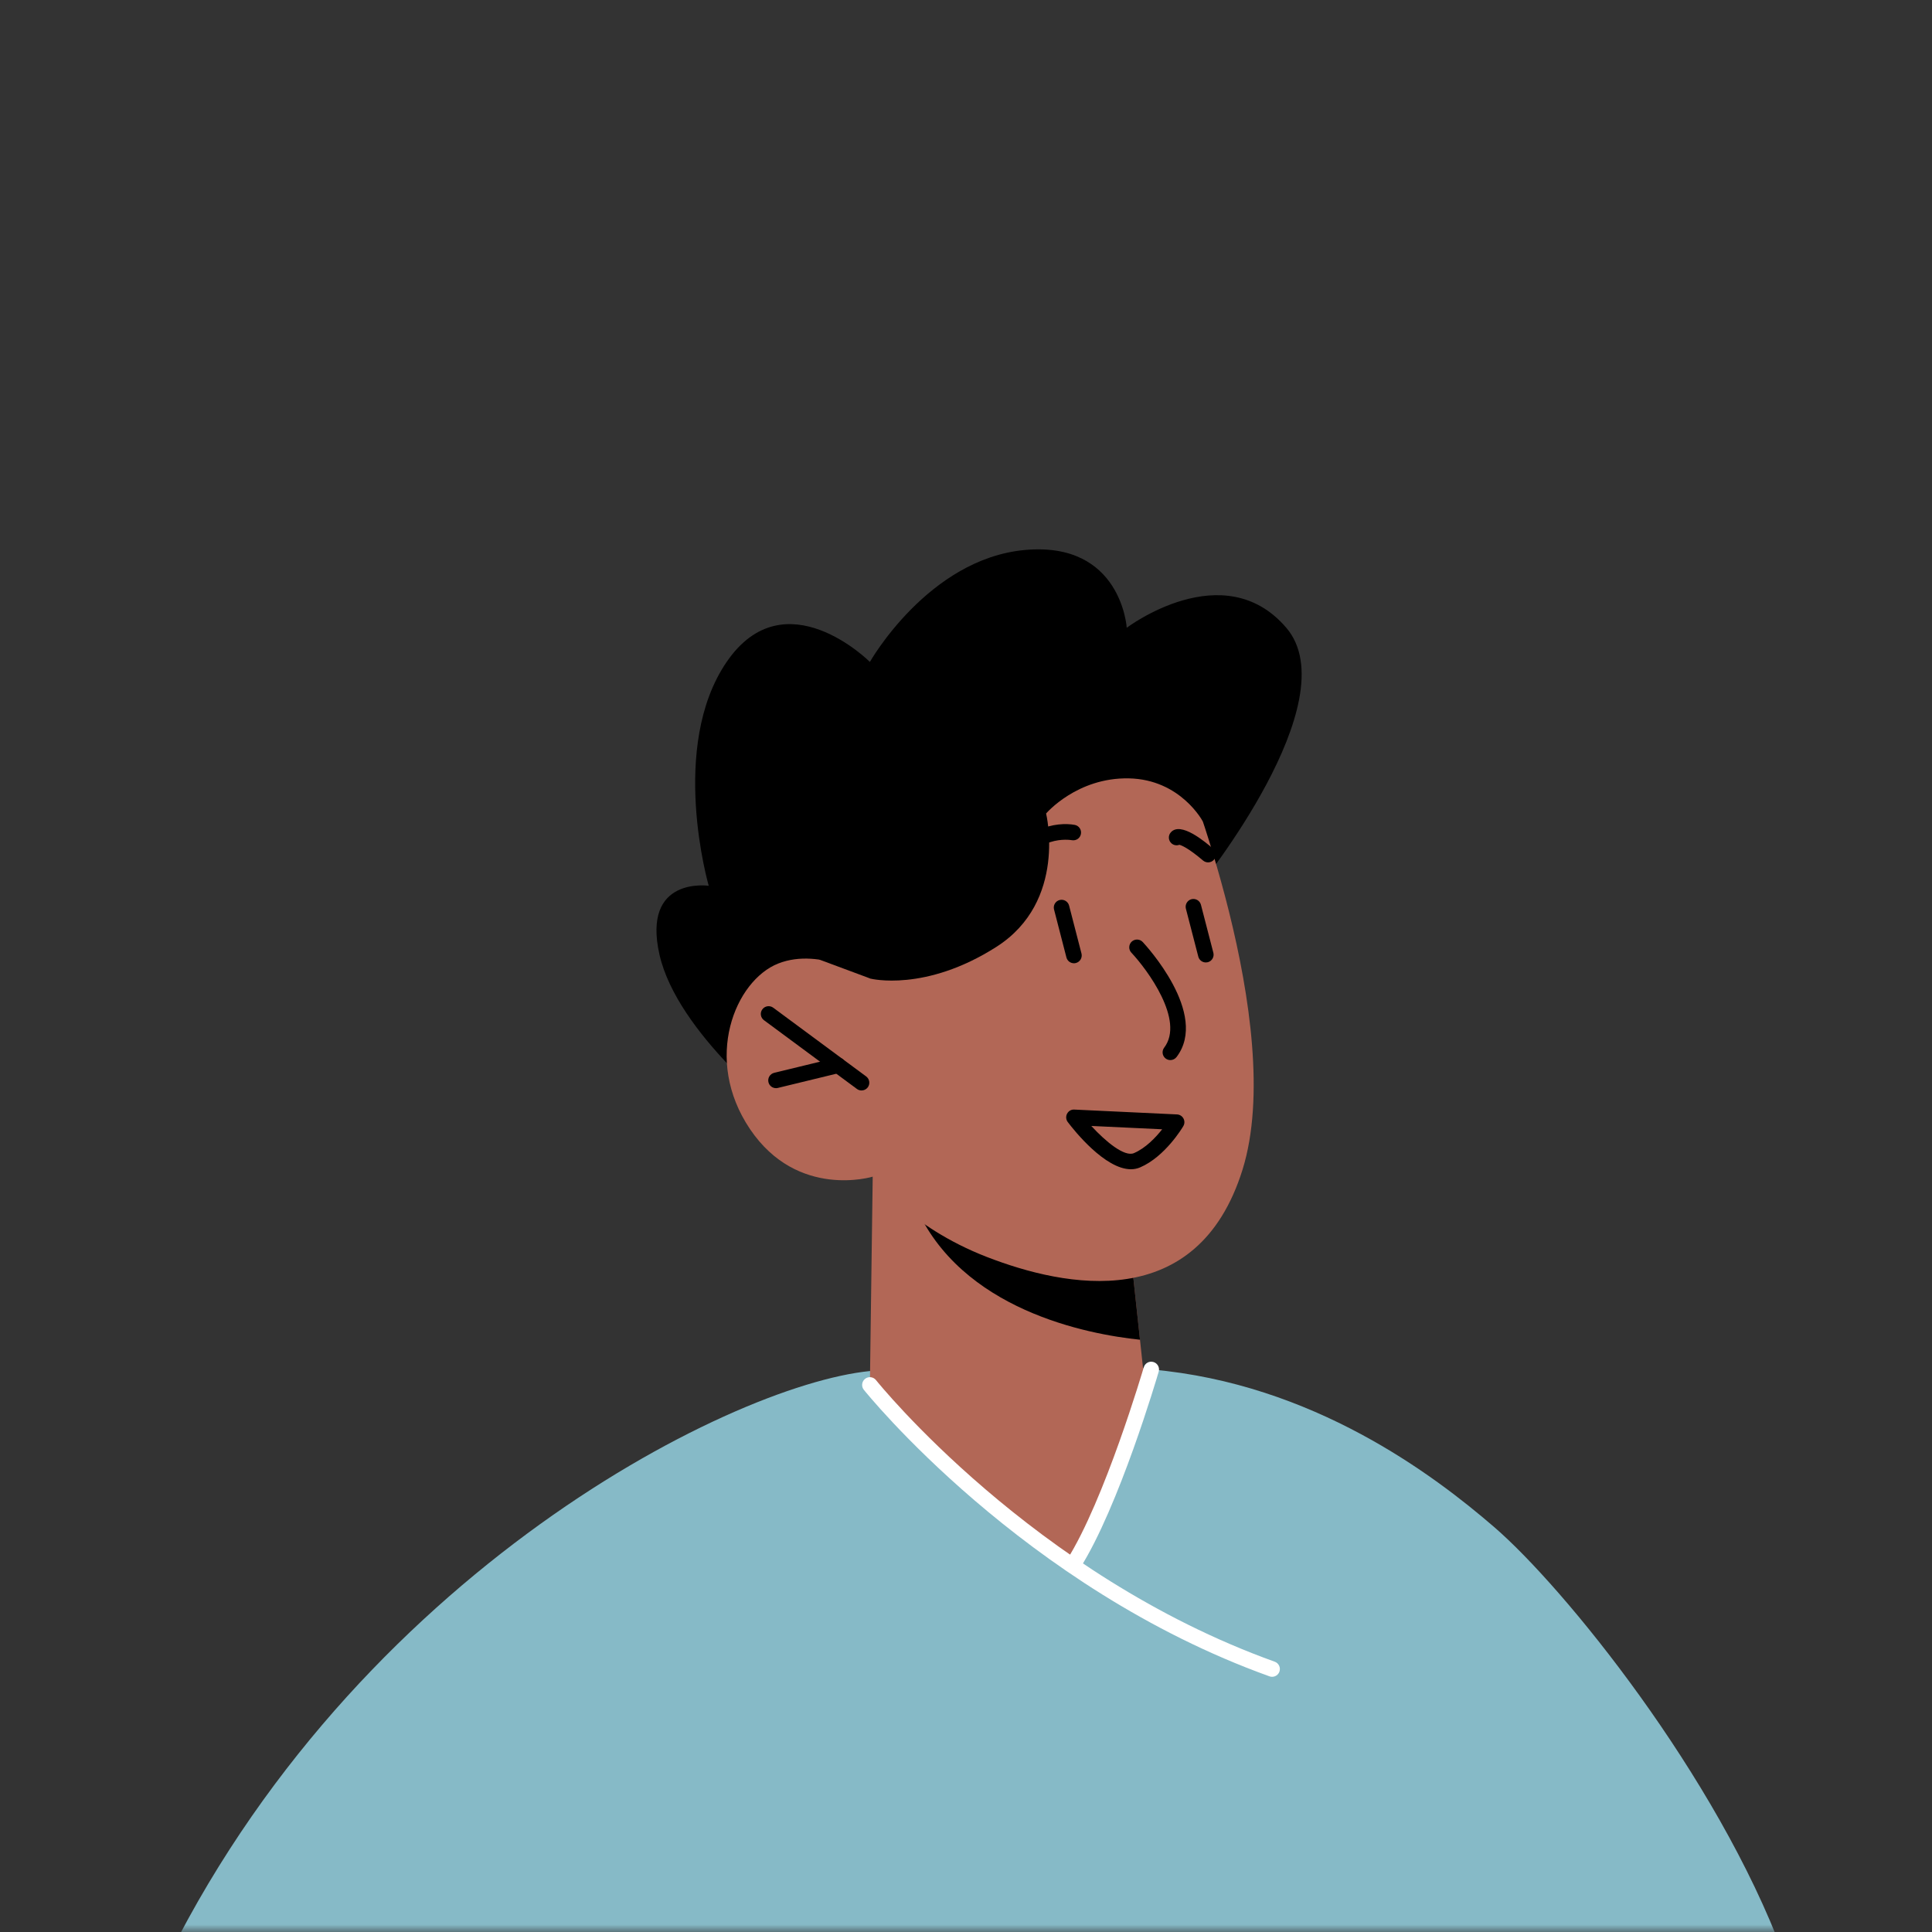 <svg width="130" height="130" viewBox="0 0 130 130" fill="none" xmlns="http://www.w3.org/2000/svg">
<rect x="0" y="0" width="130" height="130" fill="#333333" stroke="none"/>
<mask id="mask0_836_30357" style="mask-type:alpha" maskUnits="userSpaceOnUse" x="0" y="0" width="130" height="130">
<rect width="130" height="130" rx="7" fill="white"/>
</mask>
<g mask="url(#mask0_836_30357)">
<path d="M120 131.5C117.027 135.287 109.905 135.253 106.2 138.307C104.679 139.547 103.093 140.733 101.467 141.84C100.267 142.653 99.04 143.427 97.785 144.16C96.92 144.653 96.04 145.147 95.147 145.613C88.747 148.96 81.732 151.28 74.28 152.347C71.679 152.72 69.027 152.933 66.32 152.973C65.893 153 65.452 153 65.027 153C59.785 153 54.667 152.373 49.785 151.2C42.653 149.48 35.973 146.6 29.973 142.747C24.053 147.333 21.973 145.813 20 144.16C17.187 141.867 14.587 139.333 12.2 136.587C11.492 135.773 10.813 134.947 10.159 134.107C22.733 106.533 48.947 93.2 58.547 92.253C59.493 92.16 60.427 92.08 61.373 92.013C66.707 91.64 72 91.693 76.92 92.107C77.107 92.107 77.292 92.133 77.467 92.147C88.36 93.107 96.467 99.24 100.533 102.747C105.227 106.787 115.52 119.473 120 131.5Z" fill="#86BAC7"/>
<path d="M80.72 59.603C80.72 59.603 90.769 47.173 86.552 42.241C82.335 37.309 75.816 42.241 75.816 42.241C75.816 42.241 75.455 36.407 68.953 37.008C62.451 37.611 58.533 44.54 58.533 44.54C58.533 44.54 52.812 38.816 48.895 44.54C44.979 50.263 47.689 59.603 47.689 59.603C47.689 59.603 43.172 58.935 44.376 64.239C45.581 69.544 52.688 75.013 52.688 75.013L80.72 59.603Z" fill="black"/>
<path d="M58.723 79.172L58.533 93.189C58.533 93.189 61.005 97.252 69.197 98.029C75.299 98.608 77.183 94.612 77.183 94.612L76.708 90.147L75.961 83.212L61.199 79.755L58.723 79.172Z" fill="#B26756"/>
<path d="M61.199 79.755C61.228 80.137 61.368 80.592 61.588 81.113C64.629 88.157 73.184 89.783 76.708 90.147L75.961 83.212L61.199 79.755Z" fill="black"/>
<path d="M79.519 51.304C79.519 51.304 86.637 68.978 83.607 78.703C80.575 88.428 71.685 86.627 66.396 84.575C61.107 82.525 58.72 79.175 58.72 79.175C58.72 79.175 53.677 80.723 50.473 75.984C47.269 71.244 49.48 65.972 52.365 64.833C55.252 63.695 58.583 65.851 58.583 65.851L56.072 60.701C56.072 60.701 67.999 35.249 79.519 51.304Z" fill="#B26756"/>
<path d="M57.971 73.375C57.863 73.375 57.753 73.343 57.66 73.273L51.405 68.647C51.173 68.475 51.124 68.148 51.296 67.916C51.468 67.684 51.795 67.635 52.028 67.805L58.283 72.432C58.513 72.604 58.563 72.932 58.392 73.164C58.288 73.303 58.131 73.375 57.971 73.375Z" fill="black"/>
<path d="M52.216 73.22C51.98 73.22 51.765 73.06 51.708 72.82C51.639 72.54 51.812 72.257 52.092 72.188L56.265 71.175C56.551 71.105 56.829 71.279 56.896 71.559C56.965 71.84 56.792 72.123 56.512 72.191L52.339 73.205C52.297 73.216 52.256 73.22 52.216 73.22Z" fill="black"/>
<path d="M68.049 59.245C67.991 59.245 67.932 59.235 67.873 59.216C67.601 59.117 67.459 58.819 67.557 58.547C68.593 55.64 71.125 55.285 72.315 55.505C72.599 55.557 72.784 55.828 72.733 56.111C72.684 56.395 72.419 56.584 72.128 56.535C72.023 56.515 69.535 56.113 68.541 58.899C68.465 59.112 68.264 59.245 68.049 59.245Z" fill="black"/>
<path d="M81.291 58.028C81.172 58.028 81.052 57.987 80.952 57.904C79.929 57.035 79.483 56.875 79.356 56.844C79.183 56.911 78.976 56.88 78.827 56.747C78.611 56.556 78.589 56.225 78.781 56.009C79.444 55.251 81.091 56.648 81.629 57.107C81.849 57.293 81.877 57.623 81.689 57.844C81.587 57.965 81.44 58.028 81.291 58.028Z" fill="black"/>
<path d="M78.751 71.331C78.64 71.331 78.528 71.296 78.433 71.224C78.204 71.049 78.16 70.722 78.336 70.492C79.727 68.665 77.212 65.259 76.125 64.1C75.928 63.889 75.94 63.559 76.149 63.361C76.361 63.164 76.693 63.176 76.889 63.384C77.072 63.58 81.379 68.224 79.167 71.126C79.063 71.26 78.908 71.331 78.751 71.331Z" fill="black"/>
<path d="M81.137 64.761C80.904 64.761 80.692 64.605 80.631 64.369L79.796 61.143C79.725 60.864 79.893 60.578 80.172 60.505C80.457 60.436 80.736 60.603 80.809 60.882L81.644 64.108C81.716 64.387 81.548 64.674 81.269 64.746C81.225 64.756 81.18 64.761 81.137 64.761Z" fill="black"/>
<path d="M72.264 64.816C72.031 64.816 71.819 64.659 71.757 64.424L70.924 61.197C70.852 60.917 71.02 60.632 71.3 60.56C71.579 60.489 71.864 60.656 71.937 60.935L72.771 64.162C72.841 64.442 72.673 64.727 72.393 64.799C72.351 64.811 72.307 64.816 72.264 64.816Z" fill="black"/>
<path d="M80.941 55.284C80.941 55.284 79.456 52.446 75.96 52.375C72.464 52.304 70.389 54.739 70.389 54.739C70.389 54.739 71.843 60.648 67.047 63.711C62.249 66.775 58.583 65.851 58.583 65.851L55.151 64.575L52.688 59.502L62.811 48.883L75.816 42.242L82.316 48.304L80.941 55.284Z" fill="black"/>
<path d="M58.533 93.189C58.533 93.189 66.905 101.104 72.22 105.255L77.464 92.149L65.879 90.147L58.533 93.189Z" fill="#B26756"/>
<path d="M85.597 112.828C85.539 112.828 85.479 112.819 85.42 112.797C68.829 106.835 58.228 93.647 58.123 93.513C57.944 93.288 57.983 92.96 58.208 92.78C58.433 92.601 58.761 92.637 58.944 92.864C59.047 92.995 69.472 105.955 85.775 111.813C86.047 111.911 86.187 112.211 86.089 112.483C86.012 112.695 85.812 112.828 85.597 112.828Z" fill="white"/>
<path d="M72.221 105.777C72.124 105.777 72.028 105.752 71.941 105.696C71.697 105.541 71.624 105.219 71.78 104.975C74.332 100.949 76.936 92.091 76.961 92.003C77.044 91.725 77.329 91.565 77.612 91.647C77.889 91.728 78.048 92.019 77.967 92.295C77.859 92.664 75.293 101.385 72.663 105.535C72.563 105.692 72.393 105.777 72.221 105.777Z" fill="white"/>
<path d="M73.432 75.763C74.421 76.839 75.671 77.86 76.301 77.591C77.087 77.255 77.763 76.54 78.2 75.987L73.432 75.763ZM76.096 78.676C74.353 78.676 72.284 76.077 71.847 75.499C71.725 75.337 71.707 75.12 71.801 74.94C71.895 74.76 72.084 74.645 72.288 74.661L79.197 74.987C79.38 74.995 79.545 75.099 79.632 75.26C79.72 75.421 79.717 75.616 79.623 75.773C79.575 75.857 78.403 77.829 76.713 78.552C76.513 78.637 76.308 78.676 76.096 78.676Z" fill="black"/>
</g>
</svg>

